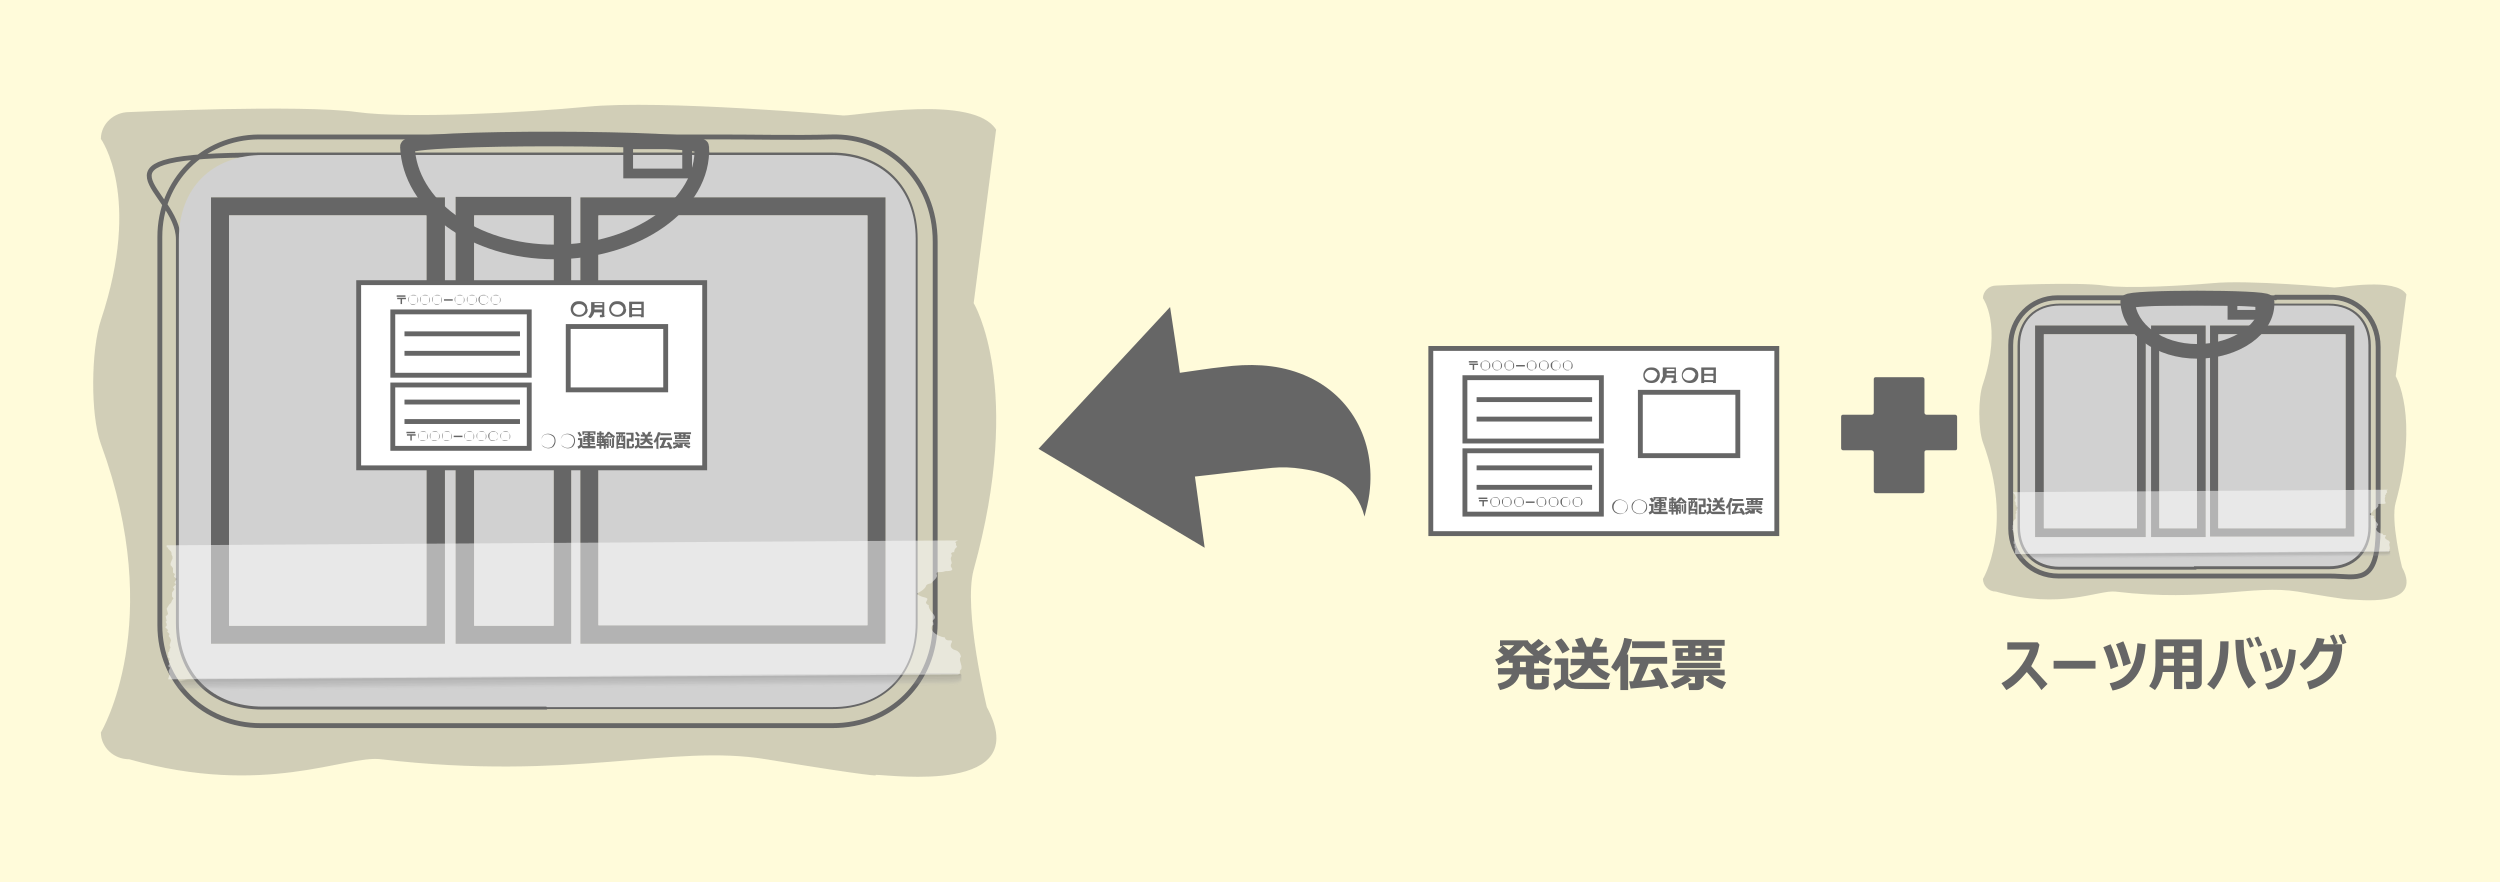 <?xml version="1.0" encoding="UTF-8"?>
<svg xmlns="http://www.w3.org/2000/svg" version="1.1" viewBox="0 0 513 181">
  <defs>
    <style>
      .cls-1 {
        opacity: .9;
      }

      .cls-1, .cls-2, .cls-3, .cls-4, .cls-5, .cls-6, .cls-7, .cls-8, .cls-9, .cls-10, .cls-11, .cls-12, .cls-13, .cls-14, .cls-15, .cls-16, .cls-17, .cls-18 {
        isolation: isolate;
      }

      .cls-1, .cls-19, .cls-17 {
        fill: #666;
      }

      .cls-20, .cls-21, .cls-22, .cls-23 {
        stroke: #666;
        stroke-miterlimit: 10;
      }

      .cls-20, .cls-22, .cls-23 {
        fill: none;
      }

      .cls-2 {
        fill: #838383;
        opacity: .6;
      }

      .cls-3 {
        fill: #b1b1b1;
        opacity: .1;
      }

      .cls-4 {
        fill: #8e8e8e;
      }

      .cls-4, .cls-13 {
        opacity: .5;
      }

      .cls-5 {
        fill: #ababab;
        opacity: .2;
      }

      .cls-21, .cls-24, .cls-13 {
        fill: #fff;
      }

      .cls-6 {
        fill: #a5a5a5;
        opacity: .2;
      }

      .cls-7 {
        fill: #b6b6b6;
        opacity: 0;
      }

      .cls-25 {
        fill: #606060;
      }

      .cls-8 {
        fill: #7d7d7d;
        opacity: .7;
      }

      .cls-9 {
        fill: #717171;
        opacity: .8;
      }

      .cls-22 {
        stroke-width: 2px;
      }

      .cls-26, .cls-15 {
        opacity: .3;
      }

      .cls-11 {
        fill: #949494;
        opacity: .4;
      }

      .cls-23 {
        stroke-width: 3px;
      }

      .cls-12 {
        fill: #9a9a9a;
        opacity: .4;
      }

      .cls-27 {
        fill: #fffbda;
      }

      .cls-14 {
        fill: #6c6c6c;
        opacity: .9;
      }

      .cls-28 {
        fill: #bcbcbc;
        fill-opacity: 0;
      }

      .cls-15 {
        fill: #9f9f9f;
      }

      .cls-16 {
        fill: #888;
        opacity: .6;
      }

      .cls-17 {
        opacity: .3;
      }

      .cls-18 {
        fill: #777;
        opacity: .8;
      }
    </style>
  </defs>
  <!-- Generator: Adobe Illustrator 28.7.1, SVG Export Plug-In . SVG Version: 1.2.0 Build 142)  -->
  <g>
    <g id="_レイヤー_1" data-name="レイヤー_1">
      <g id="_レイヤー_1-2" data-name="_レイヤー_1">
        <rect class="cls-27" x="-.6" y="-.2" width="513.8" height="181.4"/>
        <g>
          <path class="cls-19" d="M245.2,97.8c.7,5,1.3,9.6,2,14.6-11.5-6.8-22.6-13.5-34.1-20.3,9-9.7,17.8-19.2,27-29.1.7,4.7,1.4,9,2,13.5,3-.4,5.9-.9,8.8-1.2,5.4-.7,10.7-.6,15.8,1.3,10.5,3.9,15.7,13.9,14.3,24.7-.2,1.6-.6,3.1-1,4.7-1.7-6.5-6.6-8.9-12.9-9.8-2-.3-4-.4-6-.2-5.2.5-10.4,1.2-16,1.8h0Z"/>
          <path class="cls-19" d="M401.6,92c0,.3-.2.4-.4.4h-5.9c-.3,0-.4.2-.4.4v8c0,.2-.2.4-.4.4h-9.6c-.2,0-.4-.2-.4-.4v-8c0-.2-.3-.4-.4-.4h-5.9c-.2,0-.4-.2-.4-.4v-6.5c0-.3.2-.4.4-.4h5.9c.2,0,.4-.2.4-.4v-6.9c0-.3.2-.4.4-.4h9.6c.2,0,.4.2.4.4v6.9c0,.2.2.4.4.4h5.9c.2,0,.4.2.4.4v6.5Z"/>
          <g>
            <g>
              <g>
                <g>
                  <path class="cls-20" d="M467,61c3.6,0,7.2,0,10.9,0,5.5-.2,10.1,4.1,10.1,10.2,0,12.3,0,24.7,0,37s-4.3,10-10,10h-55.6c-5.5,0-9.8-4.2-9.8-9.7v-37.7c0-5.4,4.2-9.7,9.6-9.7,4.8,0,9.6,0,14.4,0,1,0,29.9,0,30.3,0h0ZM450.2,116.3h27.7c4.9,0,8.1-3.2,8.1-8.1v-37.3c0-4.9-3.2-8.1-8.1-8.1h-55.2c-5,0-8.2,3.2-8.2,8.2v37.2c0,5,3.2,8.2,8.2,8.2h27.5,0Z"/>
                  <path class="cls-24" d="M450.2,116.3h-27.5c-5,0-8.2-3.2-8.2-8.2v-37.2c0-5,3.2-8.2,8.2-8.2h55.2c4.9,0,8.1,3.3,8.1,8.1v37.3c0,4.9-3.2,8.1-8.1,8.1h-27.7,0ZM483.1,66.8h-29.6v43.3h29.6v-43.3h0ZM440.3,66.8h-22.7v43.4h22.7v-43.4ZM441.4,66.8v43.4h11.2v-43.4h-11.2Z"/>
                  <path class="cls-19" d="M483.1,66.8v43.3h-29.6v-43.3h29.6ZM455.2,68.6v39.8h26.1v-39.8h-26.1Z"/>
                  <path class="cls-19" d="M440.3,66.8v43.4h-22.7v-43.4h22.7ZM438.5,108.4v-39.8h-19.1v39.8s19.1,0,19.1,0Z"/>
                  <path class="cls-19" d="M441.4,66.8h11.2v43.4h-11.2v-43.4ZM450.8,108.4v-39.8h-7.7v39.8s7.7,0,7.7,0Z"/>
                  <path class="cls-24" d="M455.2,68.6h26.1v39.8h-26.1v-39.8h0Z"/>
                  <path class="cls-24" d="M438.5,108.4h-19.1v-39.8h19.1v39.8Z"/>
                  <path class="cls-24" d="M450.8,108.4h-7.7v-39.8h7.7v39.8Z"/>
                </g>
                <path class="cls-23" d="M465.2,61.9c.3,5.6-6.4,10.2-14.3,10.2s-14-4.6-14.3-10.2c0-1,28.5-1,28.6,0h0Z"/>
                <rect class="cls-22" x="458.1" y="61.7" width="5.7" height="2.9"/>
              </g>
              <path class="cls-17" d="M482.1,123s0,.2-10.6-1.6c-9.2-1.5-18.8,2.2-37.4,0-3.4-.4-11.3,3.8-24.5,0-1.5,0-2.7-1.2-2.7-2.6,0,0,6.4-10.6,0-28-1-2.8-1-9.2,0-12,4-12.1,0-17.6,0-17.6,0-1.4,1.2-2.6,2.7-2.6,0,0,16.7-.8,22.2,0,4.7.7,16.5,0,22.3-.5,7.2-.7,24.9.9,24.9.9,1.5,0,12.6-2.1,14.8,1.4l-2.2,16.8s4.9,8.2,0,25.9c-1.1,3.8,1.3,13.3,1.3,13.3,4.6,8.5-9.3,6.6-10.8,6.6h0Z"/>
            </g>
            <g>
              <g class="cls-26">
                <path class="cls-28" d="M489.7,114.4l-37.2.3-37.2.3c-.8,0-1.5-.4-1.5-.8h0c0-.3.4-.5.8-.5l37.5-.3,37.5-.3c.5,0,.8.2.9.5v.4c0,.3-.4.5-.8.5h0Z"/>
                <path class="cls-7" d="M490.5,113.5v.3h0c0,.3-.4.4-.8.4l-37.2.3-37.3.3h0c-.8,0-1.2-.4-1.2-.8h0c0-.2.4-.4.8-.4l36.6-.2h.8l37.5-.3c.4,0,.8.2.9.4h0s0,0,0,0Z"/>
                <path class="cls-3" d="M490.5,113.5v.3h0c0,.3-.5.4-.8.4l-37.2.3-37.3.3h0c-.7,0-1-.3-1.1-.7h0c0-.2.4-.4.8-.4l36.5-.2h.8l37.4-.3c.4,0,.8.2.9.4h0s0,0,0,0Z"/>
                <path class="cls-5" d="M490.5,113.4v.3h0c0,.2-.5.4-.8.4l-37.2.3-37.4.3h0c-.6,0-.9-.3-.9-.7h0c0-.2.5-.4.9-.4l36.5-.2h.8l37.3-.3c.4,0,.8.2.9.4h0s0,0,0,0Z"/>
                <path class="cls-6" d="M490.5,113.4v.3s0,0,0,0c0,.2-.5.3-.9.3l-37.2.3-37.5.3s0,0,0,0c-.6,0-.6-.3-.7-.6h0c0-.2.5-.4.9-.4l36.4-.2h.8l37.3-.3c.3,0,.9.2.9.3h0s0,0,0,0Z"/>
                <path class="cls-15" d="M490.5,113.4v.3s0,0,0,0c0,.2-.6.3-.9.3l-37.2.3-37.5.3s0,0,0,0c-.5,0-.5-.3-.5-.6h0c0-.2.5-.3.9-.3l36.3-.2h.8l37.2-.3c.3,0,.9.1.9.3h0s0,0,0,0Z"/>
                <path class="cls-12" d="M490.4,113.4v.2s0,0,0,0c0,.2-.6.3-.9.3l-37.2.3-37.6.3s0,0,0,0c-.5,0-.3-.2-.3-.5h0c0-.2.6-.3.9-.3l36.2-.2h.8l37.1-.3c.3,0,.9.1.9.3h0s0,0,0,0Z"/>
                <path class="cls-11" d="M490.4,113.3v.2s0,0,0,0c0,.1-.6.2-.9.2l-37.2.3-37.6.3s0,0,0,0c-.5,0,0-.2,0-.5h0c0-.2.6-.3.9-.3l36.2-.2h.8l37.1-.3c.3,0,.9.1.9.2h0s0,0,0,0Z"/>
                <path class="cls-4" d="M490.4,113.3v.2s0,0,0,0c0,.1-.7.2-.9.2l-37.2.3-37.7.3s0,0,0,0c-.4,0,.1-.2.1-.4h0c0-.1.7-.2.9-.2l36.1-.2h.8l37-.3c.2,0,.9,0,.9.2h0s0,0,0,0Z"/>
                <path class="cls-16" d="M490.4,113.3v.2s0,0,0,0c0,0-.7.2-.9.2l-37.2.3-37.7.3s0,0,0,0c-.4,0,.3-.2.3-.4h0c0-.1.7-.2.9-.2l36-.2h.8l36.9-.3c.2,0,.9,0,.9.2h0s0,0,0,0Z"/>
                <path class="cls-2" d="M490.4,113.3h0c0,.1,0,.2,0,.2,0,0-.7.2-.9.2l-37.2.3-37.8.3h0c-.3,0,.5-.2.5-.3h0c0,0,.7-.2.9-.2l35.9-.2h.8l36.9-.3c.2,0,.9,0,.9.2h0s0,0,0,0Z"/>
                <path class="cls-8" d="M490.4,113.2h0c0,.1,0,.2,0,.2,0,0-.8.1-.9.1l-37.2.3-37.9.3s0,0,0,0c-.2,0,.7-.1.7-.3h0c0,0,.8-.2.9-.2l35.9-.2h.8l36.8-.3c.1,0,.9,0,.9.1,0,0,0,0,0,0h0Z"/>
                <path class="cls-18" d="M490.4,113.2h0c0,0,0,.1,0,.1,0,0-.8.1-.9.1l-37.2.3-37.9.3s0,0,0,0c-.2,0,.9,0,.9-.2h0c0,0,.8-.1.9-.1l35.8-.2h.8l36.7-.3c.1,0,.9,0,.9.1h0Z"/>
                <path class="cls-9" d="M490.4,113.2h0c0,0,0,.1,0,.1,0,0-.8,0-.9,0l-37.2.3-38,.3s0,0,0,0c-.1,0,1.1,0,1.1-.2h0s.9,0,.9,0l35.7-.2h.8l36.6-.3c0,0,.9,0,.9,0h0,0Z"/>
                <path class="cls-14" d="M490.4,113.2h0c0,0,0,0,0,0,0,0-.9,0-.9,0l-37.2.3-38,.3h0c-.1,0,1.3,0,1.3-.2h0s.9,0,1,0l35.6-.2h.8l36.6-.3c0,0,.9,0,.9,0h0,0Z"/>
                <path class="cls-1" d="M490.3,113.1h0s0,0,0,0c0,0-.9,0-.9,0l-37.2.3-38.1.3h0s1.5,0,1.5,0h0s.9,0,1,0l35.5-.2h.8l36.5-.3s1,0,1,0h0Z"/>
                <path class="cls-25" d="M490.3,113.1l-38.1.3-38.1.3h0s38.1-.3,38.1-.3l38.1-.3h0s0,0,0,0h0Z"/>
              </g>
              <path class="cls-13" d="M490.3,113.1c0,0,0-.2,0-.3s.1,0,.1-.2c0,0,0-.2,0-.2,0-.3-.3-.7,0-1,0-.2-.1-.3-.3-.5-.1,0-.3-.1-.4-.2-.3-.2-.4-.4-.2-.6,0,0,.2-.2,0-.3,0,0-.2,0-.3,0-.2,0-.3-.2-.3-.3-.9,0-1.7-.9-1.1-1.3,0,0,0,0,0-.1,0,0,0,0,0,0h0c-.1,0-.1-.2,0-.2.4-.2,0-.6-.2-.8-.2-.2-.3-.4-.2-.6-.1,0-.2-.1-.3-.2s0-.2.1-.3c0-.1-.2-.2-.4-.2-.2,0-.4-.1-.5-.2,0,0,0-.2,0-.2.3-.1.6-.4.7-.6,0-.2.2-.2.5-.3.2-.3.7-.6.5-.9,0,0,0-.2.2-.2.2,0,.4,0,.7,0,.2,0,.5,0,.6-.1.1,0,0-.3-.1-.4s0-.2,0-.3c0-.2-.1-.3,0-.5,0-.2.2-.3,0-.4,0,0,0-.2.2-.2,0,0,0,0,0,0,0-.2,0-.3.2-.4,0,0,0,0,.1,0-.1,0-.1-.2-.1-.3,0,0-.1-.2,0-.2,0,0,.1,0,.2-.1l-76.9.5v.2c0,0,.1,0,.1,0h0c0,0,.3.4.3.4h0s0,.1,0,.1h0c0,.1.1.3.1.3v.2s-.2.4-.2.4v.2s.2.3.2.3v.3s0,.2,0,.2l.2.2v.2c0,0,.2.2.2.2l-.2.4h.1c0,.1-.3.4-.3.4l.2.2-.2.3v.2s0,.2,0,.2v.2c.1,0,0,.2,0,.2v.2c-.1,0-.3.2-.3.2l-.2.4v.5c.1,0-.1.2-.1.2v.4c.1,0,0,0,0,0v.2c.1,0,0,.2,0,.2h-.1c0,.1.3.4.3.4h-.1c0,.1.2.4.2.4v.2c-.1,0,0,.2,0,.2v.2c0,0,0,.5,0,.5v.2c0,0,0,.1,0,.1h0c0,0,0,.2,0,.2h0c0,0-.1.1-.1.1h0c0,0,0,.2,0,.2h0c0,.1,0,.2,0,.2h0s0,.1,0,.1h.2c0,.1,0,.2,0,.2h0c0,0,0,.2,0,.2v.2c0,0,0,.3,0,.3h.2c0,.1-.1.4-.1.4v.3c0,0,0,.5,0,.5l76.7-.5h0Z"/>
            </g>
          </g>
          <g>
            <rect class="cls-21" x="293.6" y="71.5" width="71" height="38"/>
            <rect class="cls-20" x="336.6" y="80.5" width="20" height="13"/>
            <line class="cls-20" x1="303" y1="82" x2="326.7" y2="82"/>
            <line class="cls-20" x1="303" y1="86" x2="326.7" y2="86"/>
            <line class="cls-20" x1="303" y1="96" x2="326.7" y2="96"/>
            <line class="cls-20" x1="303" y1="100" x2="326.7" y2="100"/>
            <rect class="cls-20" x="300.6" y="77.5" width="28" height="13"/>
            <rect class="cls-20" x="300.6" y="92.5" width="28" height="13"/>
            <g>
              <path class="cls-19" d="M340.6,77c0,.5-.2.9-.5,1.2-.3.3-.8.4-1.2.4s-.9-.1-1.2-.4c-.3-.3-.5-.7-.5-1.2s.2-.9.5-1.2c.3-.3.7-.4,1.2-.4s.9.1,1.2.4c.4.3.5.7.5,1.2h0ZM340.1,77c0-.3-.1-.6-.4-.8-.2-.2-.5-.3-.9-.3s-.6,0-.9.3c-.2.2-.4.5-.4.8s.1.6.4.8c.2.2.5.3.8.3s.6,0,.9-.3c.2-.2.4-.5.4-.8h0Z"/>
              <path class="cls-19" d="M344.2,78.2c0,.1,0,.2-.2.3-.1,0-.2.1-.4.1h-.6v-.5c0,0,.4,0,.4,0,0,0,0,0,0,0s0,0,0,0v-.6h-1.6c0,.2-.1.5-.3.7s-.3.4-.5.5l-.4-.3c.2-.2.3-.4.4-.6s.1-.4.2-.5,0-.4,0-.6v-1.3h2.7v2.9h0ZM343.6,77v-.4h-1.6c0,.2,0,.3,0,.4h1.6,0ZM343.6,76.1v-.4h-1.6v.4h1.6Z"/>
              <path class="cls-19" d="M348.5,77c0,.5-.2.9-.5,1.2-.3.3-.8.4-1.2.4s-.9-.1-1.2-.4c-.3-.3-.5-.7-.5-1.2s.2-.9.5-1.2c.3-.3.7-.4,1.2-.4s.9.1,1.2.4c.4.3.5.7.5,1.2h0ZM347.9,77c0-.3-.1-.6-.4-.8-.2-.2-.5-.3-.9-.3s-.6,0-.9.3c-.2.2-.4.5-.4.8s.1.6.4.8c.2.2.5.3.8.3s.6,0,.9-.3c.2-.2.4-.5.4-.8h0Z"/>
              <path class="cls-19" d="M351.6,78.4h-1.9v.2h-.6v-3.2h3v3.2h-.6v-.2ZM351.6,76.7v-.8h-1.9v.8h1.9ZM349.7,78h1.9v-.9h-1.9v.9Z"/>
            </g>
            <g>
              <path class="cls-19" d="M303.2,74.4h-1.8v-.3h1.8v.3ZM303.2,74.9h-.7v1h-.3v-1h-.7v-.3h1.8v.3Z"/>
              <path class="cls-19" d="M305.8,75c0,.3,0,.5-.3.7-.2.2-.4.3-.7.3s-.5,0-.7-.3-.3-.4-.3-.7,0-.5.3-.7c.2-.2.4-.3.7-.3s.5,0,.7.3c.2.2.3.4.3.7ZM304.8,75.9c.3,0,.5,0,.6-.2.2-.2.2-.4.2-.7s0-.5-.2-.7-.4-.2-.6-.2-.5,0-.6.2c-.2.2-.2.4-.2.7s0,.5.2.7.4.2.6.2Z"/>
              <path class="cls-19" d="M308.2,75c0,.3,0,.5-.3.7-.2.2-.4.3-.7.3s-.5,0-.7-.3-.3-.4-.3-.7,0-.5.3-.7c.2-.2.4-.3.7-.3s.5,0,.7.3c.2.2.3.4.3.7ZM307.2,75.9c.3,0,.5,0,.6-.2.2-.2.2-.4.2-.7s0-.5-.2-.7-.4-.2-.6-.2-.5,0-.6.2c-.2.2-.2.4-.2.7s0,.5.2.7.4.2.6.2Z"/>
              <path class="cls-19" d="M310.7,75c0,.3,0,.5-.3.7-.2.2-.4.3-.7.3s-.5,0-.7-.3-.3-.4-.3-.7,0-.5.3-.7c.2-.2.4-.3.7-.3s.5,0,.7.3c.2.2.3.4.3.7ZM309.7,75.9c.3,0,.5,0,.6-.2.2-.2.2-.4.2-.7s0-.5-.2-.7-.4-.2-.6-.2-.5,0-.6.2c-.2.2-.2.4-.2.7s0,.5.2.7.4.2.6.2Z"/>
              <path class="cls-19" d="M312.9,75.2h-1.8v-.3h1.8v.3Z"/>
              <path class="cls-19" d="M315.3,75c0,.3,0,.5-.3.7s-.4.3-.7.3-.5,0-.7-.3c-.2-.2-.3-.4-.3-.7s0-.5.3-.7c.2-.2.4-.3.7-.3s.5,0,.7.3c.2.2.3.4.3.7ZM314.3,75.9c.3,0,.5,0,.6-.2s.2-.4.2-.7,0-.5-.2-.7-.4-.2-.6-.2-.5,0-.6.2c-.2.2-.2.4-.2.7s0,.5.2.7.4.2.6.2Z"/>
              <path class="cls-19" d="M317.8,75c0,.3,0,.5-.3.7s-.4.3-.7.3-.5,0-.7-.3c-.2-.2-.3-.4-.3-.7s0-.5.3-.7c.2-.2.4-.3.7-.3s.5,0,.7.3c.2.2.3.4.3.7ZM316.8,75.9c.3,0,.5,0,.6-.2s.2-.4.2-.7,0-.5-.2-.7-.4-.2-.6-.2-.5,0-.6.2c-.2.2-.2.4-.2.7s0,.5.2.7.4.2.6.2Z"/>
              <path class="cls-19" d="M320.2,75c0,.3,0,.5-.3.7s-.4.3-.7.3-.5,0-.7-.3c-.2-.2-.3-.4-.3-.7s0-.5.3-.7c.2-.2.4-.3.7-.3s.5,0,.7.3c.2.2.3.4.3.7ZM319.3,75.9c.3,0,.5,0,.6-.2s.2-.4.2-.7,0-.5-.2-.7-.4-.2-.6-.2-.5,0-.6.2c-.2.2-.2.4-.2.7s0,.5.2.7.4.2.6.2Z"/>
              <path class="cls-19" d="M322.7,75c0,.3,0,.5-.3.7s-.4.3-.7.3-.5,0-.7-.3c-.2-.2-.3-.4-.3-.7s0-.5.3-.7c.2-.2.4-.3.7-.3s.5,0,.7.3c.2.2.3.4.3.7ZM321.7,75.9c.3,0,.5,0,.6-.2s.2-.4.2-.7,0-.5-.2-.7-.4-.2-.6-.2-.5,0-.6.2c-.2.2-.2.4-.2.7s0,.5.2.7.4.2.6.2Z"/>
            </g>
            <g>
              <path class="cls-19" d="M305.2,102.4h-1.8v-.3h1.8v.3ZM305.2,102.9h-.7v1h-.3v-1h-.7v-.3h1.8v.3Z"/>
              <path class="cls-19" d="M307.8,103c0,.3,0,.5-.3.7-.2.2-.4.3-.7.3s-.5,0-.7-.3-.3-.4-.3-.7,0-.5.3-.7c.2-.2.4-.3.7-.3s.5,0,.7.3c.2.2.3.4.3.7ZM306.8,103.9c.3,0,.5,0,.6-.2.2-.2.2-.4.2-.7s0-.5-.2-.7-.4-.2-.6-.2-.5,0-.6.2c-.2.2-.2.4-.2.7s0,.5.2.7.4.2.6.2Z"/>
              <path class="cls-19" d="M310.2,103c0,.3,0,.5-.3.7-.2.2-.4.3-.7.3s-.5,0-.7-.3-.3-.4-.3-.7,0-.5.3-.7c.2-.2.4-.3.7-.3s.5,0,.7.3c.2.2.3.4.3.7ZM309.2,103.9c.3,0,.5,0,.6-.2.2-.2.2-.4.2-.7s0-.5-.2-.7-.4-.2-.6-.2-.5,0-.6.2c-.2.2-.2.4-.2.7s0,.5.2.7.4.2.6.2Z"/>
              <path class="cls-19" d="M312.7,103c0,.3,0,.5-.3.7-.2.2-.4.3-.7.3s-.5,0-.7-.3-.3-.4-.3-.7,0-.5.3-.7c.2-.2.4-.3.7-.3s.5,0,.7.3c.2.2.3.4.3.7ZM311.7,103.9c.3,0,.5,0,.6-.2.2-.2.2-.4.2-.7s0-.5-.2-.7-.4-.2-.6-.2-.5,0-.6.2c-.2.2-.2.4-.2.7s0,.5.2.7.4.2.6.2Z"/>
              <path class="cls-19" d="M314.9,103.2h-1.8v-.3h1.8v.3Z"/>
              <path class="cls-19" d="M317.3,103c0,.3,0,.5-.3.7s-.4.3-.7.3-.5,0-.7-.3c-.2-.2-.3-.4-.3-.7s0-.5.3-.7c.2-.2.4-.3.7-.3s.5,0,.7.3c.2.2.3.4.3.7ZM316.3,103.9c.3,0,.5,0,.6-.2s.2-.4.2-.7,0-.5-.2-.7-.4-.2-.6-.2-.5,0-.6.2c-.2.2-.2.4-.2.7s0,.5.2.7.4.2.6.2Z"/>
              <path class="cls-19" d="M319.8,103c0,.3,0,.5-.3.7s-.4.3-.7.3-.5,0-.7-.3c-.2-.2-.3-.4-.3-.7s0-.5.3-.7c.2-.2.4-.3.7-.3s.5,0,.7.3c.2.2.3.4.3.7ZM318.8,103.9c.3,0,.5,0,.6-.2s.2-.4.2-.7,0-.5-.2-.7-.4-.2-.6-.2-.5,0-.6.2c-.2.2-.2.4-.2.7s0,.5.2.7.4.2.6.2Z"/>
              <path class="cls-19" d="M322.2,103c0,.3,0,.5-.3.7s-.4.3-.7.3-.5,0-.7-.3c-.2-.2-.3-.4-.3-.7s0-.5.3-.7c.2-.2.4-.3.7-.3s.5,0,.7.3c.2.2.3.4.3.7ZM321.3,103.9c.3,0,.5,0,.6-.2s.2-.4.2-.7,0-.5-.2-.7-.4-.2-.6-.2-.5,0-.6.2c-.2.2-.2.4-.2.7s0,.5.2.7.4.2.6.2Z"/>
              <path class="cls-19" d="M324.7,103c0,.3,0,.5-.3.7s-.4.3-.7.3-.5,0-.7-.3c-.2-.2-.3-.4-.3-.7s0-.5.3-.7c.2-.2.4-.3.7-.3s.5,0,.7.3c.2.2.3.4.3.7ZM323.7,103.9c.3,0,.5,0,.6-.2s.2-.4.2-.7,0-.5-.2-.7-.4-.2-.6-.2-.5,0-.6.2c-.2.2-.2.4-.2.7s0,.5.2.7.4.2.6.2Z"/>
            </g>
            <g>
              <path class="cls-19" d="M334,104c0,.5-.1.8-.5,1.1s-.7.4-1.1.4-.8-.2-1.1-.4c-.3-.3-.5-.7-.5-1.1s.1-.8.5-1.1c.3-.3.7-.4,1.1-.4s.8.2,1.1.4.5.7.5,1.1ZM332.5,105.4c.4,0,.8-.1,1-.4s.4-.6.4-1-.1-.8-.4-1-.6-.4-1-.4-.8.1-1,.4-.4.6-.4,1,.1.8.4,1,.6.4,1,.4Z"/>
              <path class="cls-19" d="M338,104c0,.5-.1.8-.5,1.1s-.7.4-1.1.4-.8-.2-1.1-.4c-.3-.3-.5-.7-.5-1.1s.1-.8.5-1.1c.3-.3.7-.4,1.1-.4s.8.2,1.1.4.5.7.5,1.1ZM336.4,105.4c.4,0,.8-.1,1-.4s.4-.6.4-1-.1-.8-.4-1-.6-.4-1-.4-.8.1-1,.4-.4.6-.4,1,.1.8.4,1,.6.4,1,.4Z"/>
              <path class="cls-19" d="M342.2,105.1v.4h-1.5c-.4,0-.6,0-.7,0s-.2,0-.4,0c-.2,0-.4-.2-.5-.3-.2.2-.4.3-.6.4l-.2-.5c.2,0,.3-.2.5-.3v-1h-.4v-.4h.9v1.3c0,0,0,.2,0,.2,0,0,.1.1.2.1.1,0,.2,0,.4,0h.5v-.3h-1v-.3h1v-.2h-.9v-1.2h.9v-.2h-.5v-.3h.5v-.2h-.7v.4h-.4v-.7h2.7v.7h-.4v-.4h-.7v.2h.6v.3h-.6v.2h.9v1.2h-.9v.2h1v.3h-1v.3c.6,0,1,0,1.2,0h0ZM339.4,102.9l-.5.2c0-.2-.2-.5-.4-.8l.5-.2c.1.2.3.4.5.8h0ZM340.1,103.6h.4v-.2h-.4v.2ZM340.5,103.9h-.4v.2h.4v-.2ZM341,103.6h.4v-.2h-.4v.2ZM341.4,103.9h-.4v.2h.4v-.2Z"/>
              <path class="cls-19" d="M343.9,105h-.5v.6h-.4v-.6h-.6v-.4h.6v-.2h-.5v-1.5h.5v-.2h-.5v-.4h.5v-.3h.4v.3h.5v.4h-.5v.2h.5v1.5h-.5v.2h.5v.4h0ZM342.8,103.6h.2v-.3h-.2v.3ZM343,103.8h-.2v.3h.2v-.3ZM343.3,103.6h.2v-.3h-.2v.3ZM343.5,103.8h-.2v.3h.2v-.3ZM345.5,103.3h-1.1v-.2c-.1.1-.3.2-.5.3l-.2-.3c.1,0,.3-.2.5-.4s.3-.4.4-.6h.5c0,.1.2.3.4.4.2.2.4.3.6.5l-.2.4c-.1,0-.3-.2-.4-.3v.2h0ZM344.6,104.9h-.3v.7h-.4v-2.1h1v1.7c0,0,0,.2,0,.2,0,0-.1,0-.2,0h-.2v-.3s0,0,0,0c0,0,0,0,0,0v-.2h0ZM344.6,104.1v-.2h-.3v.2h.3ZM344.4,104.6h.3v-.2h-.3v.2ZM344.6,103h.8c-.2-.2-.3-.3-.4-.5-.1.2-.2.3-.4.5ZM345.4,105h-.3v-1.4h.3v1.4ZM345.9,105.2c0,0,0,.2,0,.2s-.1,0-.2,0h-.3v-.4s.2,0,.2,0c0,0,0,0,0,0,0,0,0,0,0,0v-1.6h.4v1.8h0Z"/>
              <path class="cls-19" d="M347.8,102.6v.3h.5v2.7h-.4v-.2h-1v.2h-.4v-2.7h.5v-.3h-.6v-.4h1.9v.4h-.5ZM346.8,104c.1-.2.2-.5.2-.8h-.2v.8ZM347.8,104.1h-.1c0,0-.1,0-.1,0s0,0,0-.2v-.7h-.2c0,.5-.1.8-.3,1.1h0c0,0,0,.1,0,.1h1v-.3h0ZM347.8,104.8h-1v.3h1v-.3ZM347.5,102.9v-.3h-.2v.3h.2ZM347.7,103.2v.6c0,0,0,0,.1,0h0v-.7h-.2,0ZM350,105.1c0,.1,0,.2-.1.3,0,0-.2.1-.3.1-.1,0-.3,0-.4,0s-.2,0-.3,0-.2,0-.2,0c0,0,0,0-.1,0,0,0,0,0,0-.1,0,0,0-.1,0-.2v-1.7h.9v-.8h-1v-.4h1.5v1.8h-.5c0-.1-.4-.1-.4-.1v1.1s0,0,0,0,.1,0,.3,0h.2c0,0,.1,0,.1,0,0,0,0,0,0,0,0,0,0,0,0-.2s0-.2,0-.3h.4v.7h0Z"/>
              <path class="cls-19" d="M354,105.1v.4h-1.4c-.5,0-.9,0-1.2,0-.2,0-.4-.2-.5-.3-.2.2-.4.3-.6.4l-.2-.5c.2,0,.4-.2.5-.3v-1h-.4v-.4h.9v1.3c0,0,0,.1,0,.2,0,0,.1,0,.2.1s.2,0,.4,0,.3,0,.6,0c.8,0,1.3,0,1.6,0h0ZM351.3,102.9l-.5.2c0,0-.1-.2-.2-.4-.1-.2-.2-.3-.3-.4l.4-.2c.2.2.4.5.6.8ZM352.6,104.1c-.2.4-.6.7-1.1.8l-.2-.4c.4-.1.7-.3.9-.6h-.8v-.4h.9v-.4h-.8v-.4h.4l-.2-.5h.5c0,0,.1.2.3.5h.3c0,0,.1-.3.3-.6h.5c0,.2-.1.4-.3.6h.5v.4h-.9v.4h1v.4h-.8c.2.2.5.4.9.6l-.3.4c-.5-.2-.8-.4-1.1-.8h0Z"/>
              <path class="cls-19" d="M355.2,105.6h-.5v-1.6c0,.1-.2.2-.3.4l-.3-.3c.1-.2.3-.4.5-.8.2-.4.3-.7.4-1.1h.5c0,.5-.2.8-.4,1.1h0v2.4h0ZM357.3,105.3c-.6,0-1.3.1-1.9.2v-.5s0,0,.2,0c.1-.3.3-.7.5-1.2h-.7v-.5h2.5v.5h-1.2c-.2.4-.3.8-.5,1.2.4,0,.7,0,1,0-.1-.2-.2-.4-.3-.6l.5-.2c.2.3.4.7.7,1.3l-.5.2c0,0,0-.2-.1-.2h0ZM357.7,102.8h-2.2v-.4h2.2v.4Z"/>
              <path class="cls-19" d="M359.5,104.9c-.1.1-.3.2-.6.4s-.4.2-.6.3l-.3-.4c.4-.1.7-.3.9-.5h-.8v-.4h3.5v.4h-.9c.3.2.6.3,1,.4l-.3.4c-.2,0-.4-.2-.6-.3-.2-.1-.4-.2-.5-.3l.2-.3h-.4v.6c0,.1,0,.2-.1.2,0,0-.2,0-.3,0h-.6v-.5c0,0,.3,0,.3,0,0,0,0,0,0,0,0,0,0,0,0,0v-.4h-.5l.3.2h0ZM359.3,102.8v-.2h-1v-.4h3.5v.4h-1.1v.2h.9v.8h-3.1v-.8h.9ZM361.4,104.1h-2.9v-.3h2.9v.3ZM359.3,103.1h-.4v.2h.4v-.2ZM359.8,102.6v.2h.4v-.2h-.4ZM360.2,103.1h-.4v.2h.4v-.2ZM361,103.3v-.2h-.4v.2h.4Z"/>
            </g>
          </g>
          <g>
            <g>
              <g>
                <g>
                  <g>
                    <path class="cls-20" d="M147.6,28.1c7.6,0,15.3.2,22.9,0,11.7-.4,21.4,8.6,21.4,21.5,0,26.1,0,52.1,0,78.2,0,12.1-9,21.1-21.1,21.1H53.5c-11.7,0-20.7-8.9-20.7-20.6V48.6c0-11.5,8.8-20.4,20.3-20.5,10.2,0,20.3,0,30.5,0,2,0,63.2,0,64.1,0h0ZM112.1,145h58.6c10.4,0,17.1-6.8,17.1-17.2V49c0-10.3-6.8-17.2-17.2-17.2-38.9,0-77.8,0-116.7,0s-17.3,6.9-17.3,17.3v78.7c0,10.5,6.8,17.3,17.3,17.3h58.1Z"/>
                    <path class="cls-24" d="M112.1,145h-58.1c-10.5,0-17.3-6.8-17.3-17.3V49.1c0-10.5,6.8-17.3,17.3-17.3h116.7c10.3,0,17.2,6.9,17.2,17.2v78.9c0,10.4-6.8,17.2-17.1,17.2-19.5,0-39.1,0-58.6,0ZM181.7,40.5h-62.6v91.6h62.6V40.5ZM91.3,40.5h-48v91.6h48V40.5ZM93.5,40.4v91.7h23.7V40.4h-23.7Z"/>
                    <path class="cls-19" d="M181.7,40.5v91.6h-62.6V40.5h62.6ZM122.8,44.2v84.1h55.2V44.2s-55.2,0-55.2,0Z"/>
                    <path class="cls-19" d="M91.3,40.5v91.6h-48V40.5h48ZM87.5,128.4V44.2h-40.5v84.2h40.5Z"/>
                    <path class="cls-19" d="M93.5,40.4h23.7v91.7h-23.7V40.4ZM113.6,128.4V44.2h-16.3v84.2h16.3Z"/>
                    <path class="cls-24" d="M122.8,44.2h55.2v84.1h-55.2s0-84.1,0-84.1Z"/>
                    <path class="cls-24" d="M87.5,128.4h-40.5V44.2h40.5v84.2Z"/>
                    <path class="cls-24" d="M113.6,128.4h-16.3V44.2h16.3v84.2Z"/>
                  </g>
                  <path class="cls-23" d="M144,30.1c.6,11.9-13.5,21.6-30.2,21.6s-29.7-9.7-30.2-21.6c0-2.2,60.3-2,60.4,0Z"/>
                  <rect class="cls-22" x="128.9" y="29.6" width="12.1" height="6"/>
                </g>
                <path class="cls-17" d="M179.7,159.1s0,.4-22.5-3.3c-19.5-3.2-39.7,4.6-79,0-7.3-.9-23.8,7.9-51.7,0-3.2,0-5.8-2.5-5.8-5.5,0,0,13.5-22.4,0-59.2-2.2-6-2-19.4,0-25.4,8.5-25.5,0-37.2,0-37.2,0-3,2.6-5.5,5.8-5.5,0,0,35.2-1.6,46.8,0,10,1.4,34.9.1,47.2-1.1,15.2-1.5,52.6,1.8,52.6,1.8,3.2,0,26.7-4.4,31.3,2.9l-4.6,35.6s10.4,17.2,0,54.7c-2.2,8.1,2.7,28.2,2.7,28.2,9.7,18-19.6,13.9-22.8,13.9h0Z"/>
              </g>
              <g>
                <g class="cls-26">
                  <path class="cls-28" d="M195.7,141l-78.7.6-78.7.6c-1.8,0-3.2-.8-3.2-1.8h0c0-.6.8-1,1.8-1l79.3-.6,79.3-.6c1,0,1.8.4,1.8,1v.8c0,.6-.8,1-1.7,1h0Z"/>
                  <path class="cls-7" d="M197.4,139.1v.7s0,0,0,.1c-.1.5-.9.8-1.8.8l-78.6.5-78.8.6h-.1c-1.6,0-2.6-.8-2.7-1.6h0c0-.5.8-.9,1.8-.9l77.3-.5h1.8l79.2-.6c.9,0,1.7.4,1.8.9h0s0,0,0,0Z"/>
                  <path class="cls-3" d="M197.4,139.1v.7s0,0,0,.1c-.1.4-1,.8-1.8.8l-78.6.5-78.9.6s0,0-.1,0c-1.5,0-2.2-.7-2.2-1.5h0c0-.5.9-.9,1.8-.9l77.1-.5h1.8l79-.6c.8,0,1.7.4,1.8.8h0s0,0,0,0Z"/>
                  <path class="cls-5" d="M197.3,139v.6s0,0,0,.1c0,.4-1.1.7-1.8.7l-78.6.5-79,.6s0,0-.1,0c-1.4,0-1.8-.6-1.8-1.4h0c0-.4,1-.8,1.8-.8l77-.5h1.8l78.9-.6c.8,0,1.8.3,1.8.8h0s0,0,0,0Z"/>
                  <path class="cls-6" d="M197.3,138.9v.6s0,0,0,.1c0,.4-1.1.7-1.8.7l-78.6.5-79.1.6s0,0,0,0c-1.3,0-1.4-.6-1.4-1.3h0c0-.4,1.1-.8,1.8-.8l76.8-.5h1.8l78.7-.6c.7,0,1.8.3,1.9.7h0s0,0,0,0Z"/>
                  <path class="cls-15" d="M197.3,138.9v.5s0,0,0,.1c0,.3-1.2.6-1.8.6l-78.6.5-79.2.6s0,0,0,0c-1.2,0-.9-.6-1-1.2h0c0-.4,1.2-.7,1.8-.7l76.7-.5h1.8l78.5-.6c.7,0,1.9.3,1.9.6,0,0,0,0,0,0h0Z"/>
                  <path class="cls-12" d="M197.3,138.8v.5s0,0,0,.1c0,.3-1.3.6-1.9.6l-78.6.5-79.4.6s0,0,0,0c-1,0-.5-.5-.5-1.1h0c0-.3,1.3-.6,1.9-.6l76.5-.5h1.8l78.4-.6c.6,0,1.9.3,1.9.6,0,0,0,0,0,0h0Z"/>
                  <path class="cls-11" d="M197.2,138.8v.4s0,0,0,.1c0,.3-1.4.5-1.9.5l-78.6.5-79.5.6s0,0,0,0c-1,0,0-.5-.1-1h0c0-.3,1.3-.6,1.9-.6l76.3-.5h1.8l78.2-.6c.5,0,1.9.2,1.9.5,0,0,0,0,0,0h0Z"/>
                  <path class="cls-4" d="M197.2,138.7v.4s0,0,0,.1c0,.2-1.4.4-1.9.4l-78.6.5-79.6.6s0,0,0,0c-.8,0,.3-.4.3-.9h0c0-.3,1.4-.5,1.9-.5l76.2-.5h1.8l78.1-.6c.5,0,1.9.2,1.9.5,0,0,0,0,0,0h0Z"/>
                  <path class="cls-16" d="M197.2,138.6v.3s0,0,0,.1c0,.2-1.5.4-1.9.4l-78.6.5-79.7.6s0,0,0,0c-.7,0,.7-.4.7-.8h0c0-.2,1.5-.4,1.9-.4l76-.5h1.8l77.9-.6c.4,0,1.9.2,2,.4,0,0,0,0,0,0h0Z"/>
                  <path class="cls-2" d="M197.2,138.6v.3s0,0,0,.1c0,.2-1.6.3-1.9.3l-78.6.5-79.8.6s0,0,0,0c-.6,0,1.2-.3,1.2-.7h0c0-.2,1.6-.4,2-.4l75.8-.5h1.8l77.7-.6c.4,0,2,.1,2,.4,0,0,0,0,0,0h0Z"/>
                  <path class="cls-8" d="M197.1,138.5v.2s0,0,0,0c0,.1-1.7.3-2,.3l-78.5.5-80,.6s0,0,0,0c-.5,0,1.6-.3,1.6-.6h0c0-.2,1.7-.3,2-.3l75.7-.5h1.8l77.6-.6c.3,0,2,.1,2,.3,0,0,0,0,0,0h0Z"/>
                  <path class="cls-18" d="M197.1,138.5v.2s0,0-.1,0c0,.1-1.8.2-2,.2l-78.5.5-80.1.6s0,0,0,0c-.4,0,2-.2,2-.5h0c0-.1,1.8-.3,2-.3l75.5-.5h1.8l77.4-.6c.2,0,2,0,2,.2,0,0,0,0,0,0h0Z"/>
                  <path class="cls-9" d="M197.1,138.4h0c0,.1,0,.2-.1.2,0,0-1.8.2-2,.2l-78.5.5-80.2.6s0,0,0,0c-.3,0,2.4-.2,2.4-.4h0c0-.1,1.8-.2,2-.2l75.3-.5h1.8l77.2-.6c.2,0,2,0,2,.2,0,0,0,0,0,0h0Z"/>
                  <path class="cls-14" d="M197.1,138.4h0c0,.1,0,.2-.1.2,0,0-1.9.1-2,.1l-78.5.5-80.3.6s0,0,0,0c-.2,0,2.8-.1,2.8-.2h0c0,0,1.9-.1,2-.1l75.2-.5h1.8l77.1-.6c.1,0,2,0,2.1.1,0,0,0,0,0,0h0Z"/>
                  <path class="cls-1" d="M197,138.3h0c0,0,0,.1-.1.1,0,0-2,0-2.1,0l-78.5.5-80.4.6s0,0,0,0c-.1,0,3.3,0,3.3-.1h0s2,0,2.1,0l75-.5h1.8l76.9-.6c0,0,2.1,0,2.1,0,0,0,0,0,0,0h0Z"/>
                  <path class="cls-25" d="M196.9,138.3l-80.6.6-80.6.6h0c0,0,80.6-.6,80.6-.6l80.6-.6s0,0,0,0h0s0,0-.1,0h0Z"/>
                </g>
                <path class="cls-13" d="M197,138.2c0-.2-.1-.4,0-.6,0-.1.2-.2.3-.4,0-.1,0-.3,0-.5-.1-.7-.6-1.4-.1-2-.1-.3-.2-.7-.6-1-.2-.2-.6-.3-.9-.4-.7-.4-.7-.8-.5-1.3.1-.2.3-.4,0-.6-.2,0-.5,0-.7,0-.5-.1-.6-.4-.6-.6-1.9-.2-3.6-1.8-2.3-2.7,0,0-.1-.2-.1-.2,0,0,0-.1,0-.2h0c-.2-.1-.2-.3,0-.5.8-.5,0-1.2-.4-1.7-.3-.4-.6-.9-.5-1.3-.3-.1-.5-.3-.6-.5,0-.2.2-.4.3-.7.1-.3-.5-.4-.9-.5-.4-.1-.8-.3-1.1-.5-.2-.2,0-.3.2-.4.6-.3,1.3-.8,1.5-1.3.1-.4.5-.5,1.1-.6.4-.6,1.5-1.2,1.1-1.9,0-.2,0-.4.4-.4.5,0,.9,0,1.4-.2.3,0,1.1,0,1.3-.2.3-.2-.1-.5-.2-.8,0-.2,0-.4.2-.6,0-.3-.2-.7-.2-1,0-.3.4-.6.1-.9-.1-.2.2-.4.5-.4,0,0,0,0,.1,0,0-.3.1-.7.4-.9,0,0,.1-.1.2-.2-.2-.2-.3-.5-.2-.7-.2-.1-.2-.3,0-.4.1,0,.3-.2.4-.2l-162.4,1v.4c.1,0,.3.1.3.1v.2s.6.6.6.6h0c0,0,.1.3.1.3v.3l.2.4v.5c-.1,0-.4.9-.4.9v.4c.1,0,.5.6.5.6v.6s0,.3,0,.3l.4.3-.2.5.5.5-.4.8.3.3-.6.6.3.4-.5.7v.4c0,0,0,.4,0,.4l.3.4-.3.4-.2.5-.4.4-.5.8.3,1.1-.5.5.2.9-.2.2.2.4v.4c0,0-.3.3-.3.3l.6.6-.2.3.5.5-.2.4.3.4.2.5-.3,1,.2.5-.2.3v.2c0,0-.1.3-.1.3h0c0,.1-.2.2-.2.2v.2c.1,0,0,.2,0,.2v.2c0,0,.2.1.2.1h-.1c0,0-.2.2-.2.2l.4.3v.2c0,0,0,.2,0,.2l-.2.3.2.4-.3.5.4.3-.3.7.2.7-.3,1,162.1-1h0Z"/>
              </g>
            </g>
            <g>
              <rect class="cls-21" x="73.6" y="58" width="71" height="38"/>
              <rect class="cls-20" x="116.6" y="67" width="20" height="13"/>
              <line class="cls-20" x1="83" y1="68.5" x2="106.7" y2="68.5"/>
              <line class="cls-20" x1="83" y1="72.5" x2="106.7" y2="72.5"/>
              <line class="cls-20" x1="83" y1="82.5" x2="106.7" y2="82.5"/>
              <line class="cls-20" x1="83" y1="86.5" x2="106.7" y2="86.5"/>
              <rect class="cls-20" x="80.6" y="64" width="28" height="13"/>
              <rect class="cls-20" x="80.6" y="79" width="28" height="13"/>
              <g>
                <path class="cls-19" d="M120.6,63.5c0,.5-.2.9-.6,1.1-.3.3-.8.4-1.2.4s-.9-.1-1.2-.4c-.3-.3-.5-.7-.5-1.2s.2-.9.5-1.2c.3-.3.7-.4,1.2-.4s.9.1,1.2.4c.4.3.5.7.5,1.2h0ZM120.1,63.5c0-.3-.1-.6-.4-.8-.2-.2-.5-.3-.8-.3s-.6,0-.9.3c-.2.2-.4.5-.4.8s.1.6.4.8c.2.2.5.3.8.3s.6,0,.9-.3c.2-.2.4-.5.4-.8h0Z"/>
                <path class="cls-19" d="M124.2,64.7c0,.1,0,.2-.2.3-.1,0-.2.1-.3.1h-.6v-.5c0,0,.4,0,.4,0,0,0,0,0,0,0s0,0,0,0v-.5h-1.6c0,.3-.2.5-.3.7s-.3.4-.5.5l-.4-.3c.2-.2.3-.4.4-.6s.1-.4.2-.5c0-.2,0-.4,0-.6v-1.3h2.7v2.9h0ZM123.6,63.5v-.4h-1.6c0,.2,0,.3,0,.4h1.6,0ZM123.6,62.6v-.4h-1.6v.4h1.6Z"/>
                <path class="cls-19" d="M128.5,63.5c0,.5-.2.9-.6,1.1-.3.3-.8.4-1.2.4s-.9-.1-1.2-.4c-.3-.3-.5-.7-.5-1.2s.2-.9.5-1.2c.3-.3.7-.4,1.2-.4s.9.1,1.2.4c.4.3.5.7.5,1.2h0ZM127.9,63.5c0-.3-.1-.6-.4-.8-.2-.2-.5-.3-.8-.3s-.6,0-.9.3c-.2.2-.4.5-.4.8s.1.6.4.8c.2.2.5.3.8.3s.6,0,.9-.3c.2-.2.4-.5.4-.8h0Z"/>
                <path class="cls-19" d="M131.6,64.9h-1.9v.2h-.6v-3.2h3v3.2h-.6v-.2h0ZM131.6,63.2v-.8h-1.9v.8h1.9ZM129.7,64.5h1.9v-.9h-1.9v.9Z"/>
              </g>
              <g>
                <path class="cls-19" d="M83.2,60.9h-1.8v-.3h1.8v.3ZM83.2,61.4h-.7v1h-.3v-1h-.7v-.3h1.8s0,.3,0,.3Z"/>
                <path class="cls-19" d="M85.8,61.5c0,.3,0,.5-.3.7-.2.2-.4.3-.7.3s-.5,0-.7-.3c-.2-.2-.3-.4-.3-.7s0-.5.3-.7c.2-.2.4-.3.7-.3s.5,0,.7.3c.2.2.3.4.3.7ZM84.8,62.4c.3,0,.5,0,.7-.2s.2-.4.2-.7,0-.5-.2-.7c-.2-.2-.4-.2-.7-.2s-.5,0-.7.2-.2.4-.2.7,0,.5.2.7c.2.2.4.2.7.2Z"/>
                <path class="cls-19" d="M88.2,61.5c0,.3,0,.5-.3.7-.2.2-.4.3-.7.3s-.5,0-.7-.3c-.2-.2-.3-.4-.3-.7s0-.5.3-.7c.2-.2.4-.3.7-.3s.5,0,.7.3c.2.2.3.4.3.7ZM87.2,62.4c.3,0,.5,0,.7-.2s.2-.4.2-.7,0-.5-.2-.7c-.2-.2-.4-.2-.7-.2s-.5,0-.7.2-.2.4-.2.7,0,.5.2.7c.2.2.4.2.7.2Z"/>
                <path class="cls-19" d="M90.7,61.5c0,.3,0,.5-.3.7-.2.2-.4.3-.7.3s-.5,0-.7-.3c-.2-.2-.3-.4-.3-.7s0-.5.3-.7c.2-.2.4-.3.7-.3s.5,0,.7.3c.2.2.3.4.3.7ZM89.7,62.4c.3,0,.5,0,.7-.2s.2-.4.2-.7,0-.5-.2-.7c-.2-.2-.4-.2-.7-.2s-.5,0-.7.2-.2.4-.2.7,0,.5.2.7c.2.2.4.2.7.2Z"/>
                <path class="cls-19" d="M92.9,61.7h-1.8v-.3h1.8v.3Z"/>
                <path class="cls-19" d="M95.3,61.5c0,.3,0,.5-.3.7-.2.2-.4.3-.7.3s-.5,0-.7-.3c-.2-.2-.3-.4-.3-.7s0-.5.3-.7c.2-.2.4-.3.7-.3s.5,0,.7.3c.2.2.3.4.3.7ZM94.3,62.4c.3,0,.5,0,.7-.2s.2-.4.2-.7,0-.5-.2-.7c-.2-.2-.4-.2-.7-.2s-.5,0-.7.2-.2.4-.2.7,0,.5.2.7c.2.2.4.2.7.2Z"/>
                <path class="cls-19" d="M97.8,61.5c0,.3,0,.5-.3.7-.2.2-.4.3-.7.3s-.5,0-.7-.3c-.2-.2-.3-.4-.3-.7s0-.5.3-.7c.2-.2.4-.3.7-.3s.5,0,.7.3c.2.2.3.4.3.7ZM96.8,62.4c.3,0,.5,0,.7-.2s.2-.4.2-.7,0-.5-.2-.7c-.2-.2-.4-.2-.7-.2s-.5,0-.7.2-.2.4-.2.7,0,.5.2.7c.2.2.4.2.7.2Z"/>
                <path class="cls-19" d="M100.2,61.5c0,.3,0,.5-.3.7-.2.2-.4.3-.7.3s-.5,0-.7-.3c-.2-.2-.3-.4-.3-.7s0-.5.3-.7c.2-.2.4-.3.7-.3s.5,0,.7.3c.2.2.3.4.3.7ZM99.3,62.4c.3,0,.5,0,.7-.2s.2-.4.2-.7,0-.5-.2-.7c-.2-.2-.4-.2-.7-.2s-.5,0-.7.2-.2.4-.2.7,0,.5.2.7c.2.2.4.2.7.2Z"/>
                <path class="cls-19" d="M102.7,61.5c0,.3,0,.5-.3.7-.2.2-.4.3-.7.3s-.5,0-.7-.3c-.2-.2-.3-.4-.3-.7s0-.5.3-.7c.2-.2.4-.3.7-.3s.5,0,.7.3c.2.2.3.4.3.7ZM101.7,62.4c.3,0,.5,0,.7-.2s.2-.4.2-.7,0-.5-.2-.7c-.2-.2-.4-.2-.7-.2s-.5,0-.7.2-.2.4-.2.7,0,.5.2.7c.2.2.4.2.7.2Z"/>
              </g>
              <g>
                <path class="cls-19" d="M85.2,88.9h-1.8v-.3h1.8v.3ZM85.2,89.4h-.7v1h-.3v-1h-.7v-.3h1.8s0,.3,0,.3Z"/>
                <path class="cls-19" d="M87.8,89.5c0,.3,0,.5-.3.7-.2.2-.4.3-.7.3s-.5,0-.7-.3c-.2-.2-.3-.4-.3-.7s0-.5.3-.7c.2-.2.4-.3.7-.3s.5,0,.7.3c.2.2.3.4.3.7ZM86.8,90.4c.3,0,.5,0,.7-.2s.2-.4.2-.7,0-.5-.2-.7-.4-.2-.7-.2-.5,0-.7.2-.2.4-.2.7,0,.5.2.7.4.2.7.2Z"/>
                <path class="cls-19" d="M90.2,89.5c0,.3,0,.5-.3.7-.2.2-.4.3-.7.3s-.5,0-.7-.3c-.2-.2-.3-.4-.3-.7s0-.5.3-.7c.2-.2.4-.3.7-.3s.5,0,.7.3c.2.2.3.4.3.7ZM89.2,90.4c.3,0,.5,0,.7-.2s.2-.4.2-.7,0-.5-.2-.7-.4-.2-.7-.2-.5,0-.7.2-.2.4-.2.7,0,.5.2.7.4.2.7.2Z"/>
                <path class="cls-19" d="M92.7,89.5c0,.3,0,.5-.3.7-.2.2-.4.3-.7.3s-.5,0-.7-.3c-.2-.2-.3-.4-.3-.7s0-.5.3-.7c.2-.2.4-.3.7-.3s.5,0,.7.3c.2.2.3.4.3.7ZM91.7,90.4c.3,0,.5,0,.7-.2s.2-.4.2-.7,0-.5-.2-.7-.4-.2-.7-.2-.5,0-.7.2-.2.4-.2.7,0,.5.2.7.4.2.7.2Z"/>
                <path class="cls-19" d="M94.9,89.7h-1.8v-.3h1.8v.3Z"/>
                <path class="cls-19" d="M97.3,89.5c0,.3,0,.5-.3.7-.2.2-.4.3-.7.3s-.5,0-.7-.3c-.2-.2-.3-.4-.3-.7s0-.5.3-.7c.2-.2.4-.3.7-.3s.5,0,.7.3c.2.2.3.4.3.7ZM96.3,90.4c.3,0,.5,0,.7-.2s.2-.4.2-.7,0-.5-.2-.7-.4-.2-.7-.2-.5,0-.7.2-.2.4-.2.7,0,.5.2.7.4.2.7.2Z"/>
                <path class="cls-19" d="M99.8,89.5c0,.3,0,.5-.3.7-.2.2-.4.3-.7.3s-.5,0-.7-.3c-.2-.2-.3-.4-.3-.7s0-.5.3-.7c.2-.2.4-.3.7-.3s.5,0,.7.3c.2.2.3.4.3.7ZM98.8,90.4c.3,0,.5,0,.7-.2s.2-.4.2-.7,0-.5-.2-.7-.4-.2-.7-.2-.5,0-.7.2-.2.4-.2.7,0,.5.2.7.4.2.7.2Z"/>
                <path class="cls-19" d="M102.2,89.5c0,.3,0,.5-.3.7-.2.2-.4.3-.7.3s-.5,0-.7-.3c-.2-.2-.3-.4-.3-.7s0-.5.3-.7c.2-.2.4-.3.7-.3s.5,0,.7.3c.2.2.3.4.3.7ZM101.3,90.4c.3,0,.5,0,.7-.2s.2-.4.2-.7,0-.5-.2-.7-.4-.2-.7-.2-.5,0-.7.2-.2.4-.2.7,0,.5.2.7.4.2.7.2Z"/>
                <path class="cls-19" d="M104.7,89.5c0,.3,0,.5-.3.7-.2.2-.4.3-.7.3s-.5,0-.7-.3c-.2-.2-.3-.4-.3-.7s0-.5.3-.7c.2-.2.4-.3.7-.3s.5,0,.7.3c.2.2.3.4.3.7ZM103.7,90.4c.3,0,.5,0,.7-.2s.2-.4.2-.7,0-.5-.2-.7-.4-.2-.7-.2-.5,0-.7.2-.2.4-.2.7,0,.5.2.7.4.2.7.2Z"/>
              </g>
              <g>
                <path class="cls-19" d="M114,90.5c0,.5-.2.8-.4,1.1-.3.3-.7.4-1.1.4s-.8-.2-1.1-.4c-.3-.3-.4-.7-.4-1.1s.2-.8.4-1.1c.3-.3.7-.4,1.1-.4s.8.2,1.1.4c.3.3.4.7.4,1.1ZM112.4,91.9c.4,0,.8-.1,1-.4s.4-.6.4-1-.1-.8-.4-1-.6-.4-1-.4-.8.1-1,.4-.4.6-.4,1,.1.8.4,1,.6.4,1,.4Z"/>
                <path class="cls-19" d="M118,90.5c0,.5-.2.8-.4,1.1-.3.3-.7.4-1.1.4s-.8-.2-1.1-.4c-.3-.3-.4-.7-.4-1.1s.2-.8.4-1.1c.3-.3.7-.4,1.1-.4s.8.2,1.1.4c.3.3.4.7.4,1.1ZM116.4,91.9c.4,0,.8-.1,1-.4s.4-.6.4-1-.1-.8-.4-1-.6-.4-1-.4-.8.1-1,.4-.4.6-.4,1,.1.8.4,1,.6.4,1,.4Z"/>
                <path class="cls-19" d="M122.2,91.6v.4h-1.5c-.4,0-.6,0-.7,0s-.2,0-.3,0c-.2,0-.3-.2-.4-.3-.2.2-.4.3-.6.4l-.2-.5c.2,0,.3-.2.5-.3v-1h-.4v-.4h.9v1.3c0,0,0,.2,0,.2s.1.1.2.1c0,0,.2,0,.4,0h.5v-.3h-1v-.3h1v-.2h-.9v-1.2h.9v-.2h-.6v-.3h.6v-.2h-.7v.4h-.4v-.7h2.7v.7h-.4v-.4h-.7v.2h.6v.3h-.6v.2h.9v1.2h-.9v.2h1v.3h-1v.3c.6,0,1,0,1.2,0h0ZM119.4,89.4l-.5.2c0-.2-.2-.5-.4-.8l.4-.2c.1.2.3.4.5.8h0ZM120.1,90.1h.4v-.2h-.4v.2ZM120.5,90.4h-.4v.2h.4v-.2ZM121,90.1h.4v-.2h-.4v.2ZM121.4,90.4h-.4v.2h.4v-.2Z"/>
                <path class="cls-19" d="M123.9,91.5h-.5v.6h-.4v-.6h-.6v-.4h.6v-.2h-.5v-1.5h.5v-.2h-.5v-.4h.5v-.3h.4v.3h.5v.4h-.5v.2h.5v1.5h-.5v.2h.5v.4h0ZM122.8,90.1h.2v-.3h-.2v.3ZM123,90.3h-.2v.3h.2v-.3ZM123.3,90.1h.2v-.3h-.2v.3ZM123.5,90.3h-.2v.3h.2v-.3ZM125.6,89.8h-1.1v-.2c-.2.1-.3.2-.5.3l-.2-.3c.2,0,.3-.2.5-.4s.3-.4.4-.6h.4c0,.1.2.3.4.4.2.2.4.3.7.5l-.2.4c-.1,0-.3-.2-.4-.3v.2h0ZM124.6,91.4h-.3v.7h-.4v-2.1h1v1.7c0,0,0,.2,0,.2,0,0-.1,0-.2,0h-.2v-.3s0,0,0,0c0,0,0,0,0,0v-.2h0ZM124.6,90.6v-.2h-.3v.2h.3ZM124.4,91.1h.3v-.2h-.3v.2ZM124.6,89.5h.8c-.2-.2-.3-.3-.4-.5-.1.2-.2.3-.4.5ZM125.4,91.5h-.3v-1.4h.3v1.4ZM125.9,91.7c0,0,0,.2,0,.2,0,0-.1,0-.2,0h-.3v-.4c0,0,.2,0,.2,0,0,0,0,0,0,0,0,0,0,0,0,0v-1.6h.4v1.8h0Z"/>
                <path class="cls-19" d="M127.8,89.1v.3h.5v2.7h-.4v-.2h-1v.2h-.4v-2.7h.5v-.3h-.6v-.4h1.9v.4h-.5ZM126.8,90.5c0-.2.2-.5.2-.8h-.2v.8ZM127.8,90.6h-.1c0,0-.1,0-.2,0,0,0,0,0,0-.2v-.7h-.2c0,.5-.1.8-.3,1.1h0c0,0,0,.1,0,.1h1s0-.3,0-.3ZM127.8,91.3h-1v.3h1v-.3ZM127.5,89.4v-.3h-.2v.3h.2ZM127.7,89.7v.6c0,0,0,0,.1,0h0v-.7h-.2ZM130,91.6c0,.1,0,.2-.1.3,0,0-.2.1-.3.1s-.3,0-.4,0-.2,0-.3,0c-.1,0-.2,0-.2,0s0,0-.1,0c0,0,0,0,0-.1,0,0,0-.1,0-.2v-1.7h.9v-.8h-1v-.4h1.5v1.8h-.5c0-.1-.4-.1-.4-.1v1.1s0,0,0,0,.1,0,.3,0h.2c0,0,.1,0,.1,0,0,0,0,0,0,0,0,0,0,0,0-.2s0-.2,0-.3h.4v.7h0Z"/>
                <path class="cls-19" d="M134,91.6v.4h-1.4c-.5,0-.9,0-1.2,0-.2,0-.4-.2-.4-.3-.2.2-.4.3-.6.4l-.2-.5c.2,0,.4-.2.5-.3v-1h-.4v-.4h.9v1.3c0,0,0,.1,0,.2s.1,0,.2.1.2,0,.4,0,.3,0,.6,0c.8,0,1.3,0,1.6,0h0ZM131.3,89.4l-.5.2c0,0-.1-.2-.2-.4-.1-.2-.2-.3-.3-.4l.4-.2c.2.2.4.5.6.8ZM132.6,90.6c-.2.4-.6.7-1.1.8l-.2-.4c.4-.1.7-.3.9-.6h-.8v-.4h.9v-.4h-.8v-.4h.4l-.2-.5h.5c0,0,.1.2.3.5h.3c0,0,.1-.3.3-.6h.5c0,.2-.1.4-.3.6h.5v.4h-.9v.4h1v.4h-.8c.2.2.5.4.9.6l-.3.4c-.5-.2-.8-.4-1.1-.8h0Z"/>
                <path class="cls-19" d="M135.2,92.1h-.5v-1.6c0,.1-.2.2-.3.4l-.3-.3c.1-.2.3-.4.5-.8s.3-.7.4-1.1h.5c0,.5-.2.8-.4,1.1h0v2.4h0ZM137.3,91.8c-.6,0-1.3.1-1.9.2v-.5s0,0,.2,0c.1-.3.3-.7.5-1.2h-.7v-.5h2.5v.5h-1.2c-.2.4-.3.8-.5,1.2.4,0,.7,0,.9,0-.1-.2-.2-.4-.3-.6l.5-.2c.2.3.4.7.7,1.3l-.6.2c0,0,0-.2-.1-.2h0ZM137.7,89.3h-2.2v-.4h2.2v.4Z"/>
                <path class="cls-19" d="M139.5,91.4c-.1.1-.3.2-.6.4-.2.1-.4.2-.6.3l-.3-.4c.4-.1.7-.3.9-.5h-.8v-.4h3.5v.4h-.9c.3.2.6.3,1,.4l-.3.4c-.2,0-.4-.2-.6-.3-.2-.1-.4-.2-.5-.3l.2-.3h-.4v.6c0,.1,0,.2-.1.2,0,0-.2,0-.3,0h-.6v-.5c0,0,.3,0,.3,0,0,0,0,0,0,0s0,0,0,0v-.4h-.4l.3.2h0ZM139.3,89.3v-.2h-1v-.4h3.5v.4h-1.1v.2h.9v.8h-3.1v-.8h.9,0ZM141.4,90.6h-2.9v-.3h2.9v.3ZM139.3,89.6h-.4v.2h.4v-.2ZM139.8,89.1v.2h.4v-.2h-.4ZM140.2,89.6h-.4v.2h.4v-.2ZM141,89.8v-.2h-.4v.2h.4Z"/>
              </g>
            </g>
          </g>
          <g class="cls-10">
            <g class="cls-10">
              <path class="cls-19" d="M311.8,138.3c-.4,1.7-1.7,2.8-4,3.3l-.5-1.3c1.6-.3,2.6-1,2.9-1.9h-2.8v-1.3h3v-1.1h-.8v-.6c-.7.4-1.4.8-2.1,1.1l-.7-1.2c.6-.2,1.2-.5,1.7-.9l-1.1-.9.9-.9h-.5v-1.2h5.7c.1.3.4.6.7.9.7-.5,1.2-.9,1.5-1.2l1.1.9c-.3.3-.9.7-1.6,1.2.2.2.4.3.5.4.7-.5,1.2-.9,1.6-1.3l1,1c-.5.4-.9.7-1.5,1.1.5.3,1.1.5,1.8.8l-.9,1.3c-.6-.2-1.2-.5-1.9-1v.6h-1v1.1h3.1v1.3h-3.1v1.4c0,.1,0,.2.1.3s.3,0,.6,0,.7,0,.8-.1.1-.5.1-1.4l1.4.2v1.4c0,.3,0,.5-.2.7s-.4.3-.7.4-.8.1-1.5.1-1.6-.1-1.8-.3-.4-.6-.4-1v-1.8h-1.3ZM308.3,132.4l1.3,1c.4-.3.8-.6,1.1-1h-2.4ZM310.5,134.5h4.2c-.9-.6-1.6-1.3-2.1-2-.5.6-1.2,1.3-2.1,2ZM311.9,135.8v1.1h1.2v-1.1h-1.2Z"/>
              <path class="cls-19" d="M330.4,140l-.3,1.4h-4.1c-1.6,0-2.8,0-3.5-.2-.6-.2-1.1-.5-1.4-.9-.6.6-1.2,1-1.9,1.4l-.5-1.4c.6-.2,1.1-.5,1.6-.9v-3h-1.3v-1.3h2.8v3.9c0,.2,0,.4.2.5s.3.3.6.4.7.2,1.1.2,1,0,1.9,0c2.4,0,4,0,4.9,0ZM322.1,133.3l-1.5.8c-.1-.2-.3-.6-.7-1.2s-.7-1-.8-1.2l1.3-.7c.6.6,1.1,1.4,1.7,2.3ZM326,137.1c-.7,1.2-1.8,2.1-3.4,2.5l-.6-1.2c1.3-.4,2.1-1,2.6-1.9h-2.3v-1.3h2.8v-1.3h-2.5v-1.2h1.3l-.7-1.5,1.5-.4c.2.4.5,1,.9,1.9h1c.1-.3.4-.9.8-1.9l1.6.4c-.2.4-.5.9-.8,1.5h1.5v1.2h-2.8v1.3h3.1v1.3h-2.3c.6.7,1.5,1.3,2.7,1.8l-.8,1.3c-1.4-.5-2.5-1.3-3.3-2.5Z"/>
              <path class="cls-19" d="M334.1,141.6h-1.6v-5c-.2.3-.5.8-.9,1.2l-1-.9c.4-.6.9-1.4,1.5-2.5s1-2.3,1.2-3.5l1.6.3c-.3,1.1-.6,2.1-1.1,3.1h.3v7.3ZM340.4,140.7c-2,.3-3.9.4-5.8.6l-.3-1.5c.2,0,.4,0,.8,0,.4-1,.9-2.2,1.4-3.6h-2v-1.4h7.6v1.4h-3.8c-.5,1.3-1,2.5-1.5,3.5,1.1,0,2-.2,2.9-.3-.4-.8-.7-1.4-1-1.8l1.5-.6c.6.8,1.3,2.1,2.2,3.9l-1.7.5c0-.2-.2-.4-.3-.7ZM341.6,133h-6.7v-1.4h6.7v1.4Z"/>
              <path class="cls-19" d="M347.2,139.4c-.4.4-1,.8-1.7,1.1s-1.3.7-1.9.8l-.8-1.2c1.1-.4,2-.9,2.9-1.5h-2.5v-1.2h10.7v1.2h-2.7c.9.6,1.9,1,3,1.4l-.8,1.4c-.6-.2-1.2-.5-1.9-.9s-1.2-.7-1.5-1l.8-.8h-1.2v1.8c0,.3-.1.6-.4.8s-.5.3-.9.3h-1.7l-.2-1.4h1.2c0,0,.1,0,.2,0s0-.1,0-.2v-1.1h-1.4l.8.7ZM346.4,133v-.5h-3.2v-1.2h10.7v1.2h-3.3v.5h2.7v2.6h-9.5v-2.6h2.6ZM353,137.1h-8.9v-1.1h8.9v1.1ZM346.4,133.9h-1.1v.7h1.1v-.7ZM347.9,132.5v.5h1.2v-.5h-1.2ZM349.1,133.9h-1.2v.7h1.2v-.7ZM351.8,134.6v-.7h-1.1v.7h1.1Z"/>
            </g>
          </g>
          <g class="cls-10">
            <g class="cls-10">
              <path class="cls-19" d="M420.2,140.3l-1.3,1.3c-.5-.8-1.5-2-3-3.7-1.4,1.7-2.7,2.9-4.2,3.7l-1-1.4c1.3-.7,2.5-1.7,3.5-2.9s1.8-2.5,2.3-4h-4.6v-1.5h6.2l.4.5c-.2,1-.4,1.8-.7,2.4s-.6,1.3-1,2c1.3,1.4,2.4,2.6,3.4,3.7Z"/>
              <path class="cls-19" d="M430,137.2h-8.6v-1.6h8.6v1.6Z"/>
              <path class="cls-19" d="M434.7,136.7l-1.6.6c-.3-1.4-.8-2.9-1.5-4.5l1.5-.6c.6,1.3,1.1,2.8,1.6,4.6ZM440.3,132.1c-.2,2.9-.8,5.1-2,6.7s-2.7,2.5-4.8,2.9l-.6-1.5c1.8-.3,3.2-1.2,4.1-2.5s1.4-3.2,1.6-5.7l1.7.2ZM437.3,136.1l-1.6.6c-.3-1.4-.8-2.9-1.5-4.5l1.5-.6c.3.6.5,1.2.7,1.8s.5,1.5.9,2.8Z"/>
              <path class="cls-19" d="M450.1,137.9h-2.3v3.5h-1.7v-3.5h-2.3c-.2,1.4-.8,2.7-1.6,3.7l-1.2-.8c.9-1.2,1.3-2.8,1.3-4.9v-4.7h9.5v8.9c0,.4-.1.6-.4.9s-.6.4-1,.4h-1.7l-.2-1.5h1.3c.3,0,.4,0,.4-.3v-1.6ZM443.9,136.6h2.2v-1.4h-2.2v.5c0,.3,0,.5,0,.9ZM446.1,132.6h-2.2v1.3h2.2v-1.3ZM450.1,133.9v-1.3h-2.3v1.3h2.3ZM447.8,136.6h2.3v-1.4h-2.3v1.4Z"/>
              <path class="cls-19" d="M457.3,131.5c0,1.9-.1,3.3-.3,4.3s-.5,2-1,3-1,1.8-1.7,2.7l-1.4-1.1c.7-.7,1.1-1.4,1.5-2s.6-1.4.8-2.3.4-2.4.4-4.5h1.7ZM462.9,140.1l-1.5,1.2c-.7-1-1.3-2-1.7-3.1s-.7-2.2-.8-3.5-.2-2.3-.2-3.4h1.7s0,.2,0,.2c0,1.7.2,3.2.5,4.5s1,2.7,2,4ZM462.5,132.6l-.8.3c-.2-.6-.5-1.2-.8-1.8l.8-.3c.4.7.6,1.3.8,1.8ZM464.2,132.4l-.8.3c-.3-.7-.6-1.3-.8-1.8l.8-.3c.3.5.5,1.1.8,1.8Z"/>
              <path class="cls-19" d="M466.3,137.4l-1.4.5c-.3-1.2-.7-2.5-1.2-3.8l1.2-.5c.2.4.4.9.5,1.3s.4,1.3.8,2.6ZM471.1,133.4c-.2,2.5-.7,4.4-1.6,5.7s-2.3,2.2-4.1,2.4l-.6-1.2c1.5-.3,2.7-1,3.5-2.1s1.2-2.8,1.4-5l1.4.2ZM468.5,136.8l-1.3.5c-.3-1.2-.7-2.5-1.3-3.9l1.2-.5c.3.7.5,1.2.6,1.5s.4,1.1.8,2.4Z"/>
              <path class="cls-19" d="M480.6,132.2v1.1c-.2,2.2-.8,4-1.9,5.3s-2.7,2.3-4.8,2.9l-.5-1.6c1.5-.4,2.7-1,3.6-2s1.5-2.4,1.8-4.2h-2.8c-.8,1.6-1.8,2.9-3.1,3.8l-1-1.2c1.8-1.4,2.9-3.2,3.5-5.4l1.6.2c-.1.4-.2.8-.3,1.1h4ZM479.7,132l-.8.3c-.2-.6-.5-1.2-.8-1.8l.8-.3c.4.7.6,1.3.8,1.8ZM481.5,131.9l-.8.3c-.3-.7-.6-1.3-.8-1.8l.8-.3c.3.5.5,1.1.8,1.8Z"/>
            </g>
          </g>
        </g>
      </g>
    </g>
  </g>
</svg>